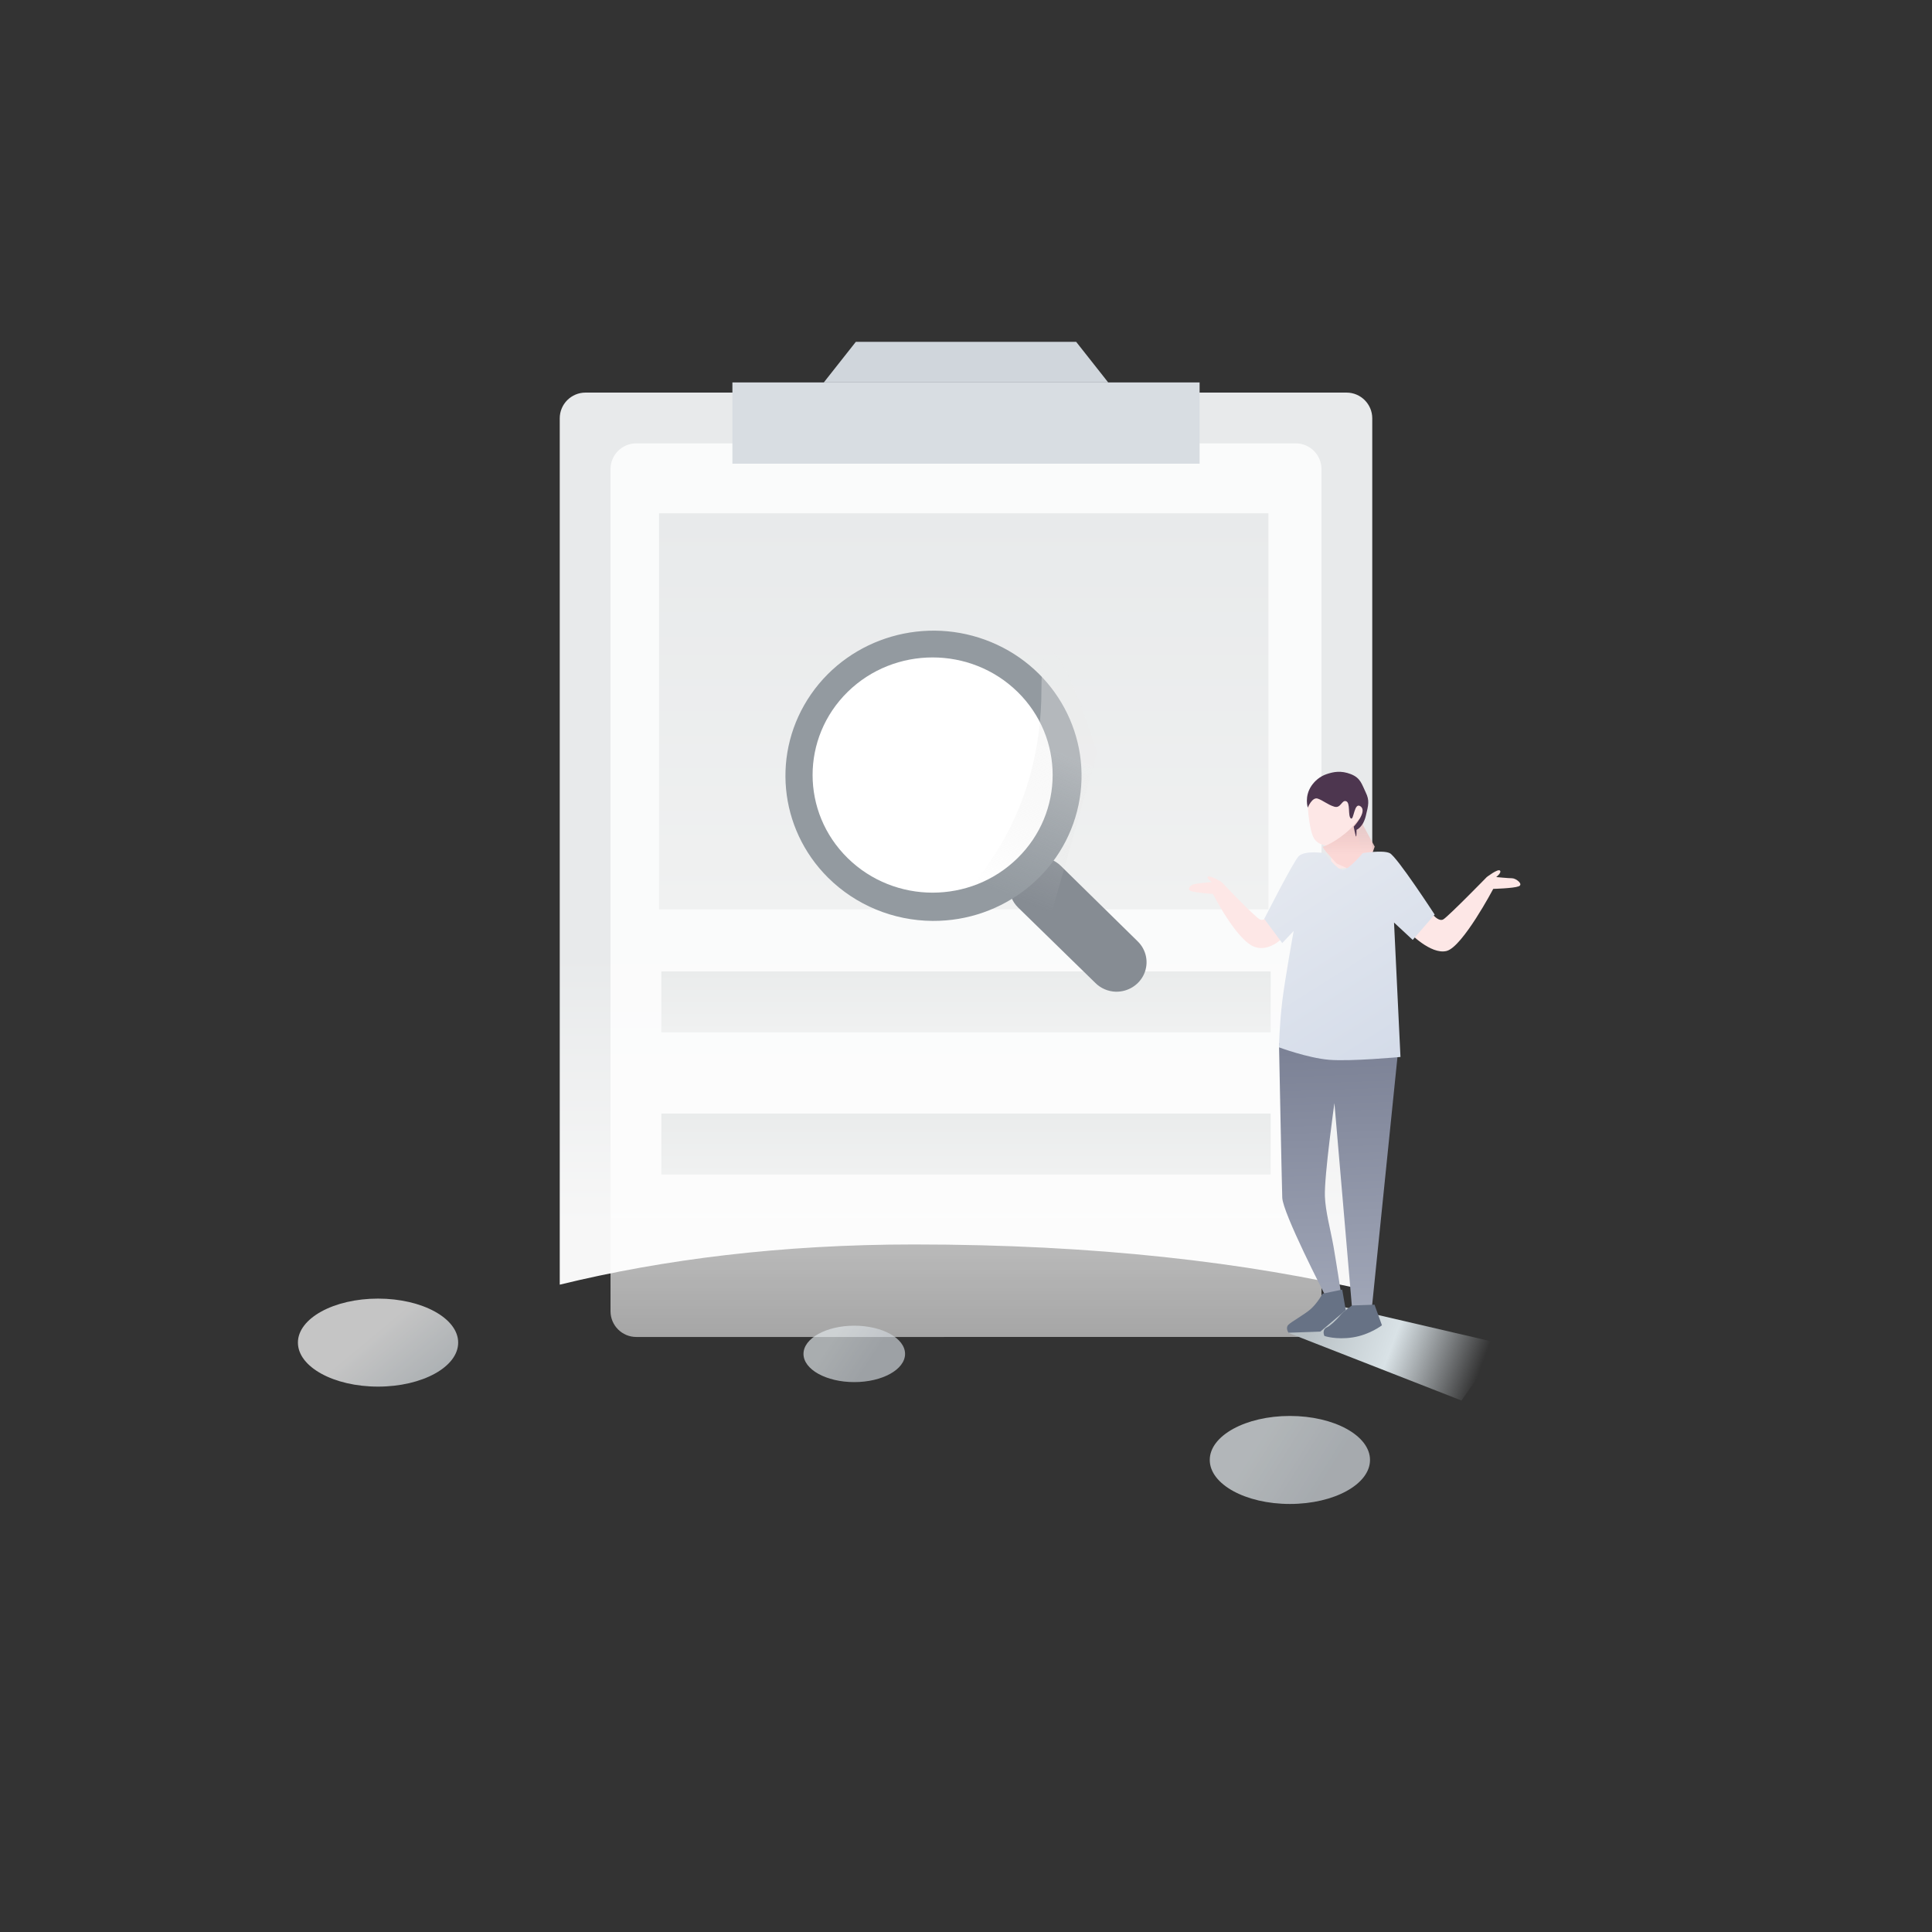 <svg xmlns="http://www.w3.org/2000/svg" xmlns:xlink="http://www.w3.org/1999/xlink" width="300" height="300" viewBox="0 0 300 300">
  <rect x="0" y="0" width="300" height="300" fill="#333333" stroke="none"/>
  <defs>
    <linearGradient id="linearGradient-4" x1="152.064" x2="152.064" y1="190.096" y2="148.378" gradientUnits="userSpaceOnUse">
      <stop offset="0" stop-color="rgb(247,247,247)"/>
      <stop offset="1" stop-color="rgb(232,234,235)"/>
    </linearGradient>
    <linearGradient id="linearGradient-6" x1="150" x2="150" y1="68.845" y2="207.604" gradientUnits="userSpaceOnUse">
      <stop offset="0" stop-color="rgb(255,255,255)"/>
      <stop offset=".746" stop-color="rgb(255,255,255)"/>
      <stop offset="1" stop-color="rgb(255,255,255)" stop-opacity=".698"/>
    </linearGradient>
    <linearGradient id="linearGradient-8" x1="149.65" x2="149.65" y1="79.707" y2="141.203" gradientUnits="userSpaceOnUse">
      <stop offset="0" stop-color="rgb(232,234,235)"/>
      <stop offset="1" stop-color="rgb(240,241,241)"/>
    </linearGradient>
    <linearGradient id="linearGradient-10" x1="150" x2="150" y1="150.839" y2="160.3" gradientUnits="userSpaceOnUse">
      <stop offset="0" stop-color="rgb(234,236,236)"/>
      <stop offset="1" stop-color="rgb(240,241,241)"/>
    </linearGradient>
    <linearGradient id="linearGradient-12" x1="150" x2="150" y1="172.914" y2="182.375" gradientUnits="userSpaceOnUse">
      <stop offset="0" stop-color="rgb(234,236,236)"/>
      <stop offset="1" stop-color="rgb(240,241,241)"/>
    </linearGradient>
    <path id="path-17" fill-rule="evenodd" d="M131.627 107.434c-7.269 7.138-7.263 18.7.015 25.829 7.278 7.13 19.073 7.13 26.351 0 7.278-7.13 7.285-18.691.015-25.829-7.289-7.131-19.092-7.131-26.381 0z"/>
    <mask id="mask-18" maskContentUnits="userSpaceOnUse" maskUnits="userSpaceOnUse">
      <rect width="300" height="300" x="0" y="0" fill="black"/>
      <use fill="white" xlink:href="#path-17"/>
    </mask>
    <linearGradient id="linearGradient-20" x1="163.834" x2="154.988" y1="116.586" y2="138.517" gradientUnits="userSpaceOnUse">
      <stop offset="0" stop-color="rgb(238,238,238)" stop-opacity=".367"/>
      <stop offset="1" stop-color="rgb(216,216,216)" stop-opacity="0"/>
    </linearGradient>
    <linearGradient id="linearGradient-23" x1="129.603" x2="135.156" y1="207.529" y2="211.193" gradientUnits="userSpaceOnUse">
      <stop offset="0" stop-color="rgb(225,231,234)"/>
      <stop offset="1" stop-color="rgb(208,214,220)"/>
    </linearGradient>
    <linearGradient id="linearGradient-25" x1="195.672" x2="205.844" y1="223.269" y2="229.668" gradientUnits="userSpaceOnUse">
      <stop offset="0" stop-color="rgb(225,231,234)"/>
      <stop offset="1" stop-color="rgb(208,214,220)"/>
    </linearGradient>
    <linearGradient id="linearGradient-27" x1="58.703" x2="65.955" y1="206.599" y2="215.313" gradientUnits="userSpaceOnUse">
      <stop offset="0" stop-color="rgb(251,251,251)"/>
      <stop offset="1" stop-color="rgb(217,223,227)"/>
    </linearGradient>
    <linearGradient id="linearGradient-29" x1="202.896" x2="228.459" y1="204.165" y2="214.626" gradientUnits="userSpaceOnUse">
      <stop offset="0" stop-color="rgb(183,191,195)"/>
      <stop offset=".487" stop-color="rgb(217,226,230)"/>
      <stop offset="1" stop-color="rgb(230,237,243)" stop-opacity="0"/>
    </linearGradient>
    <linearGradient id="linearGradient-31" x1="208.614" x2="208.614" y1="203.763" y2="161.719" gradientUnits="userSpaceOnUse">
      <stop offset="0" stop-color="rgb(161,167,184)"/>
      <stop offset="1" stop-color="rgb(123,129,149)"/>
    </linearGradient>
    <path id="path-36" fill-rule="evenodd" d="M206.699 135v-3.633s-1.884.095-2.649-1.166c-.766-1.261-.972-4.841-.972-4.841l.577-1.659 5.673-.24 2.981 2.54-1.388 2.451-.265.471 1.323 5.57L206.699 135z"/>
    <mask id="mask-37" maskContentUnits="userSpaceOnUse" maskUnits="userSpaceOnUse">
      <rect width="300" height="300" x="0" y="0" fill="black"/>
      <use fill="white" xlink:href="#path-36"/>
    </mask>
    <linearGradient id="linearGradient-39" x1="209.423" x2="209.423" y1="132.561" y2="129.041" gradientUnits="userSpaceOnUse">
      <stop offset="0" stop-color="rgb(251,216,214)"/>
      <stop offset="1" stop-color="rgb(234,192,190)" stop-opacity=".7"/>
    </linearGradient>
    <linearGradient id="linearGradient-41" x1="197.15" x2="219.149" y1="133.54" y2="168.401" gradientUnits="userSpaceOnUse">
      <stop offset="0" stop-color="rgb(229,233,240)"/>
      <stop offset="1" stop-color="rgb(210,218,232)"/>
    </linearGradient>
  </defs>
  <g>
    <rect width="300" height="300" x="0" y="0" fill="none" rx="0" ry="0"/>
    <g>
      <rect width="230.769" height="230.769" x="0" y="17.308" fill="none" rx="0" ry="0"/>
      <g>
        <path fill="url(#linearGradient-4)" fill-rule="evenodd" d="M209.084 60.961H90.916c-2.208 0-4 1.792-4 4v134.522c16.118-3.935 34.459-6.245 55.007-6.245 28.238 0 51.717 2.777 71.161 7.346V64.961c0-2.208-1.792-4-4-4z"/>
        <g opacity=".801">
          <path fill="url(#linearGradient-6)" fill-rule="evenodd" d="M98.801 68.845h102.397c2.208 0 4 1.792 4 4v130.759c0 2.208-1.792 4-4 4H98.801c-2.208 0-4-1.792-4-4V72.845c0-2.208 1.792-4 4-4z"/>
        </g>
        <rect width="94.626" height="61.495" x="102.336" y="79.707" fill="url(#linearGradient-8)" rx="0" ry="0"/>
        <rect width="94.626" height="9.461" x="102.687" y="150.839" fill="url(#linearGradient-10)" rx="0" ry="0"/>
        <rect width="94.626" height="9.461" x="102.687" y="172.914" fill="url(#linearGradient-12)" rx="0" ry="0"/>
        <rect width="72.547" height="12.614" x="113.727" y="59.384" fill="rgb(216,221,226)" rx="0" ry="0"/>
        <path fill="rgb(208,214,220)" fill-rule="evenodd" d="M132.896 53.077h34.208l4.976 6.307h-44.159l4.976-6.307z"/>
        <g>
          <path fill="rgb(134,140,147)" fill-rule="evenodd" d="M173.25 153.991c1.912.045 3.659-1.055 4.411-2.777.752-1.722.356-3.719-.999-5.04l-11.943-11.726c-1.828-1.79-4.792-1.79-6.62 0-1.828 1.79-1.828 4.691 0 6.481l11.977 11.693c.837.841 1.975 1.332 3.173 1.37z"/>
          <path fill="rgb(147,154,160)" fill-rule="evenodd" d="M128.578 136.282c-7.696-7.655-8.806-19.572-2.651-28.467 6.155-8.894 17.861-12.291 27.963-8.113 10.102 4.178 15.788 14.768 13.582 25.296-2.206 10.528-11.689 18.063-22.654 18.001-6.108-.039-11.95-2.455-16.24-6.717z"/>
          <g>
            <use fill="rgb(255,255,255)" xlink:href="#path-17"/>
            <g mask="url(#mask-18)">
              <path fill="url(#linearGradient-20)" fill-rule="evenodd" d="M161.713 107.075c0 17.715-8.63 31.398-20.971 39.125s22.7-4.997 22.7-4.997l6.924-24.38s-8.654-27.463-8.654-9.748z"/>
            </g>
          </g>
        </g>
        <path fill="none" stroke="rgb(0,0,0)" stroke-width="1.402"/>
        <g>
          <g opacity=".672">
            <ellipse cx="132.652" cy="210.232" fill="url(#linearGradient-23)" rx="7.886" ry="4.38"/>
          </g>
          <g opacity=".73">
            <ellipse cx="200.292" cy="226.701" fill="url(#linearGradient-25)" rx="12.442" ry="6.833"/>
          </g>
          <g opacity=".73">
            <ellipse cx="58.703" cy="208.48" fill="url(#linearGradient-27)" rx="12.442" ry="6.833"/>
          </g>
        </g>
        <g>
          <g transform="rotate(-2 215.845 189.623)">
            <path fill="url(#linearGradient-29)" fill-rule="evenodd" d="M199.47 206.407l26.496 11.437 6.477-8.611-26.807-7.229-6.167 4.402z"/>
            <path fill="url(#linearGradient-31)" fill-rule="evenodd" d="M199.578 161.401l18.404 2.099-5.5 40s-.373.389-1.238.203c-.865-.186-1.762-.703-1.762-.703l-1.63-32.009s-1.981 11.229-1.981 14.408c0 2.395.716 5.341 1.066 7.852.302 2.161.915 7.322.915 7.322s-.951.395-1.453.474c-.501.079-1.121-.474-1.121-.474s-6.032-12.786-6.032-15.175c0-2.388.332-23.998.332-23.998z"/>
            <path fill="rgb(103,114,133)" fill-rule="evenodd" d="M204.992 200.506s-.874 1.451-1.926 2.318c-1.053.867-3.105 1.874-3.582 2.347-.476.474 0 1.213 0 1.213h4.944l4.063-3.201-.44-3.201-3.059.523z"/>
            <path fill="rgb(103,114,133)" fill-rule="evenodd" d="M212.983 202.5l1.041 3.238s-1.945 1.4-4.575 1.717c-2.63.317-4.411-.373-4.411-.373s-.439-.968.465-1.344c.415-.173 1.359-.917 2.198-1.883.379-.436 1.781-1.355 1.781-1.355h3.5z"/>
          </g>
          <path fill="rgb(253,231,230)" fill-rule="evenodd" d="M221.702 141.058s1.514 2.302 2.442 1.686c.928-.616 6.722-6.554 6.722-6.554s1.723-1.327 2.042-1.011c.319.315-.575 1.011-.575 1.011s1.881.185 2.468.185c.588 0 1.824.938 1.015 1.254-.808.316-3.943.394-3.943.394s-4.76 9.001-7.24 9.64c-2.48.638-5.898-2.971-5.898-2.971l2.967-3.632z"/>
          <path fill="rgb(253,231,230)" fill-rule="evenodd" d="M197.52 141.223s-.992 2.032-1.892 1.544c-.899-.487-5.945-5.809-5.945-5.809s-1.68-1.029-2.091-.844c-.411.185.602.844.602.844s-2.472.201-2.937.388c-.465.187-1.007.76-.304 1.021.703.261 3.395.446 3.395.446s3.742 7.394 6.577 8.259c2.835.865 5.25-2.542 5.25-2.542l-2.655-3.307z"/>
          <g>
            <use fill="rgb(253,231,230)" xlink:href="#path-36"/>
            <g mask="url(#mask-37)">
              <path fill="url(#linearGradient-39)" fill-rule="evenodd" d="M210.389 127.915c-1.677 2.085-4.577 3.543-4.954 3.543-.378 0 2.109 2.615 2.109 2.615L209.566 135l2.871-.609 1.025-2.934-1.809-3.329s.413-2.299-1.264-.214z"/>
            </g>
          </g>
          <path fill="url(#linearGradient-41)" fill-rule="evenodd" d="M196.314 142.683l2.788 3.755 1.778-1.878s-1.352 7.415-1.778 10.971c-.426 3.556-.505 7.098-.505 7.098s4.464 1.657 7.792 1.936c3.328.279 11.075-.439 11.075-.439l-1-20.872 2.901 2.694 3.407-3.934s-5.865-9.013-6.974-9.538c-1.109-.525-4.192 0-4.192 0s-2.188 2.589-3.075 2.625c-.887.036-2.855-2.625-2.855-2.625s-3.144-.502-4.058.525c-.914 1.027-5.304 9.681-5.304 9.681z"/>
          <path fill="rgb(77,54,79)" fill-rule="evenodd" d="M203.077 125.402s.669-1.687 1.541-1.393c.826.278 1.541.94 2.569 1.251 1.028.311 1.141-1.085 1.839-.849.698.236.237 2.289.73 2.672.492.382.492-2.672 1.541-1.849 1.049.822-1.095 3.136-1.095 3.136s.275 1.422.363 1.519c.088.097.078-1.035.078-1.035s1.002-.385 1.429-2.119c.427-1.735.612-2.426 0-3.686-.612-1.261-.786-2.248-2.317-2.842-1.531-.595-2.692-.362-3.762 0-1.07.362-1.845 1.081-2.34 1.797-1.154 1.699-.577 3.4-.577 3.4z"/>
        </g>
      </g>
    </g>
  </g>
</svg>
